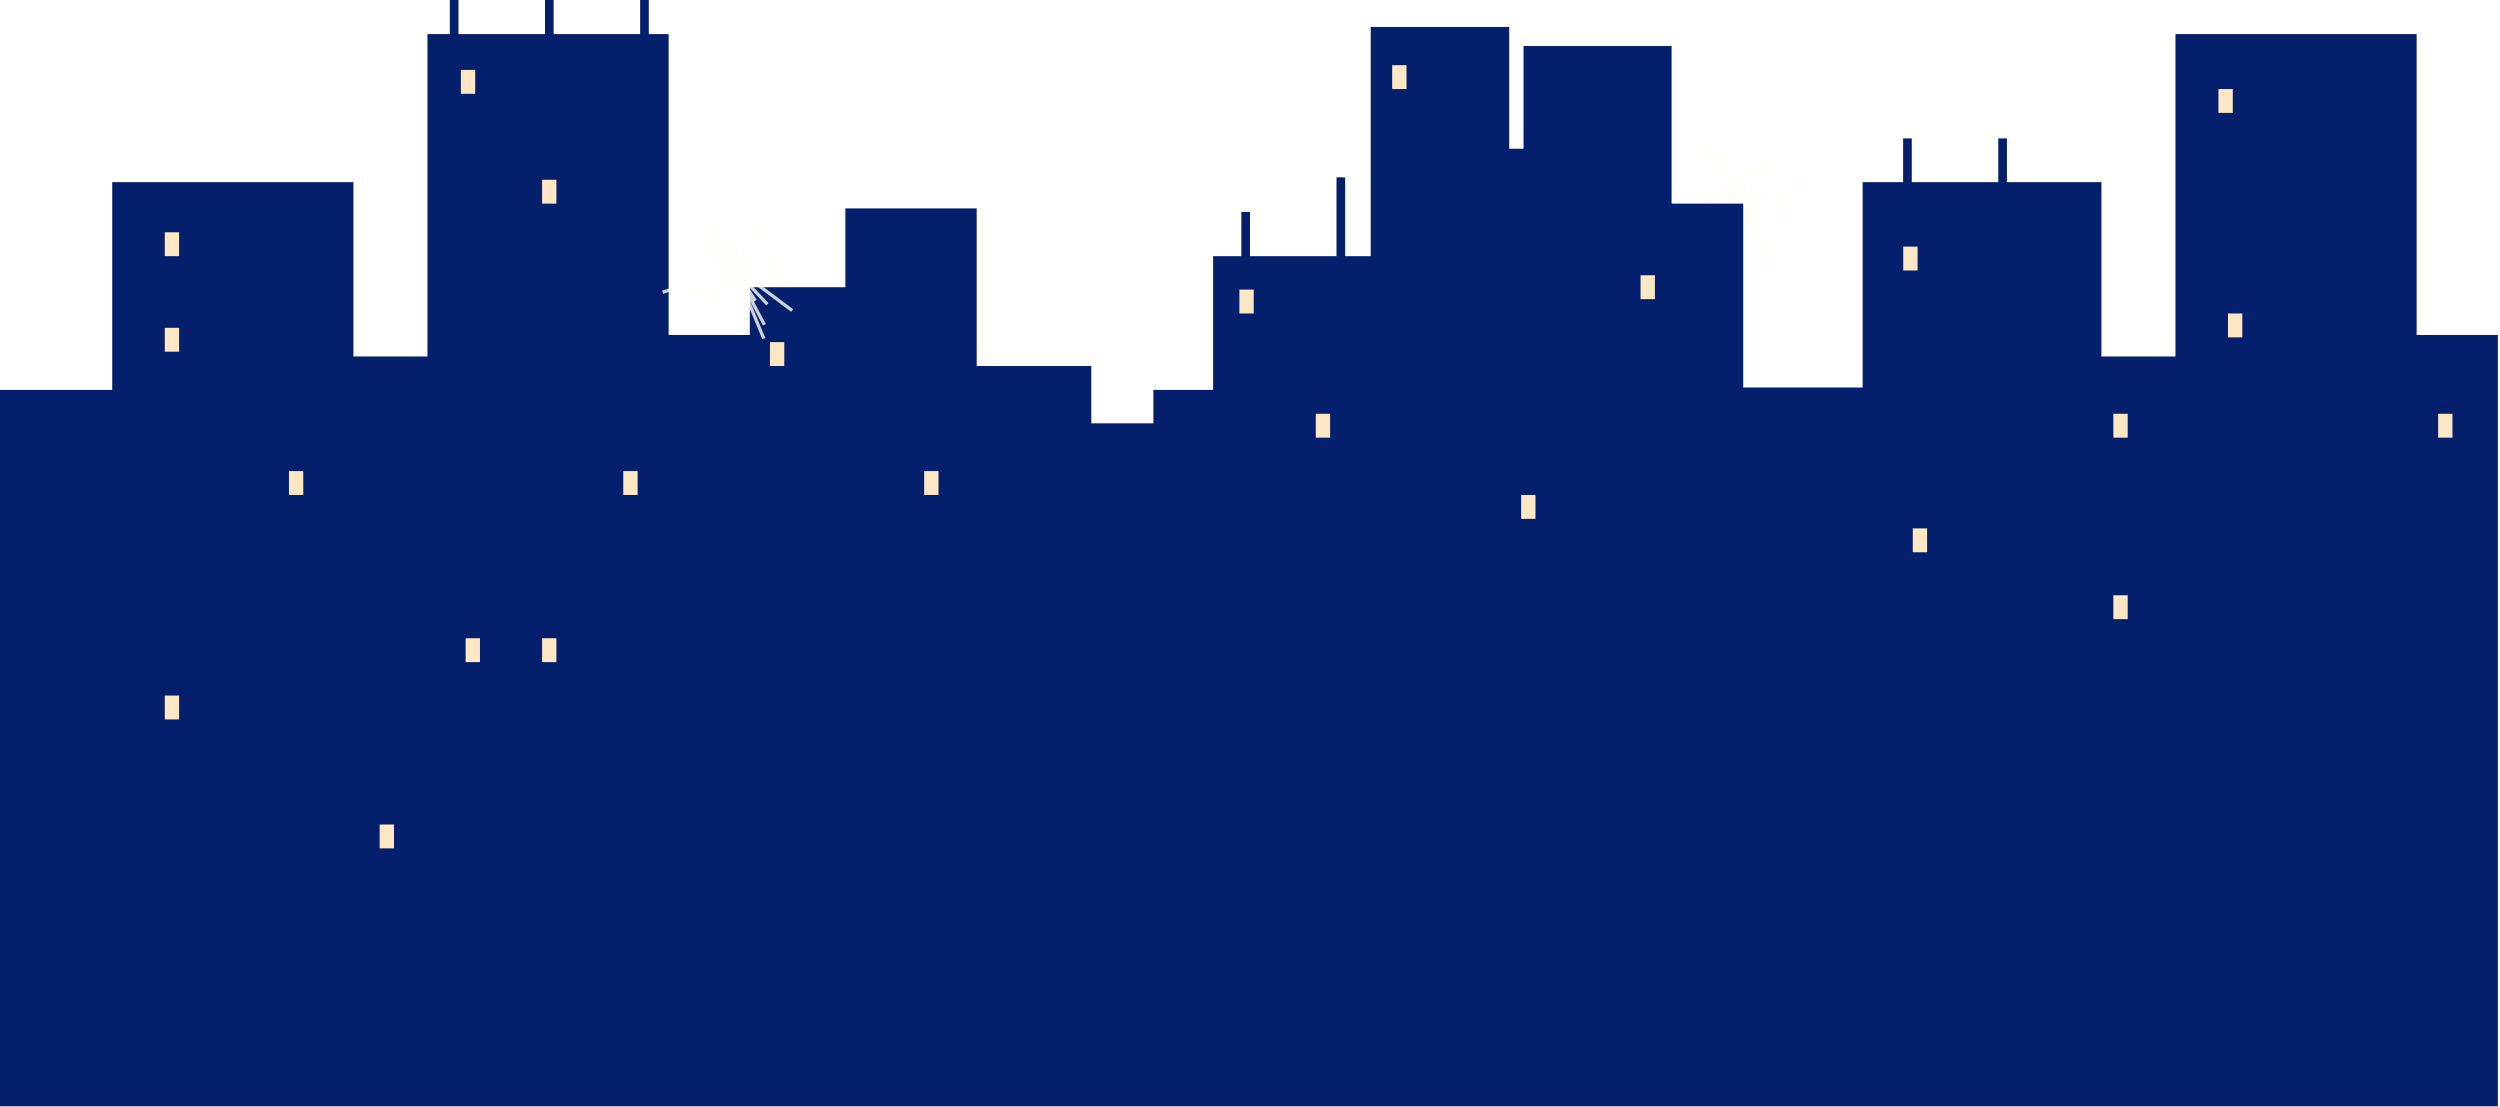 <svg width="578" height="256" viewBox="0 0 578 256" fill="none" xmlns="http://www.w3.org/2000/svg">
<g opacity="0.8" filter="url(#filter0_ddiif_3448_11348)">
<path fill-rule="evenodd" clip-rule="evenodd" d="M405.808 51.003L407.965 54.322L407.334 54.731L410.065 59.913L409.39 60.268L406.366 54.529L409.948 63.137L409.244 63.43L402.783 47.905L402.54 49.212L403.083 60.375L402.322 60.412L401.935 52.465L401.12 56.843L400.371 56.703L401.658 49.781L396.943 58.458L396.273 58.094L398.928 53.209L394.306 59.788L393.682 59.35L401.301 48.504L397.95 51.556L397.436 50.992L400.156 48.515L392.361 53.084L391.975 52.426L397.559 49.153L386.321 52.939L386.077 52.216L400.787 47.261L400.939 47.172L391.844 48.099L391.767 47.341L399.91 46.511L390.416 45.299L390.512 44.543L397.492 45.433L389.94 43.025L390.172 42.298L400.575 45.616L389.501 37.33L389.958 36.719L398.097 42.809L396.359 40.962L396.914 40.44L400.535 44.287L393.889 34.059L394.528 33.643L398.927 40.413L396.539 35.88L397.213 35.524L399.199 39.293L398.159 36.792L398.863 36.499L401.461 42.743L401.05 34.303L401.812 34.266L402.326 44.821L402.502 45.245L403.848 38.006L404.598 38.146L403.29 45.18L408.7 35.223L409.37 35.587L405.942 41.897L408.542 38.195L409.166 38.634L405.902 43.281L411.557 38.129L412.071 38.693L406.053 44.175L412.447 40.427L412.833 41.085L404.348 46.058L404.362 46.057L417.579 41.604L417.823 42.327L407.787 45.708L410.789 45.402L410.866 46.16L406.6 46.595L411.971 47.28L411.875 48.037L405.694 47.248L416.071 50.558L415.84 51.284L404.658 47.718L416.375 56.486L415.918 57.097L404.669 48.679L410.712 55.1L410.156 55.623L405.808 51.003Z" fill="#FFFEF7"/>
</g>
<path d="M25.949 90.146H0V255.777H577.5V77.448H558.728V7.883H502.966V82.417H485.851V42.113H430.641V89.594H403.035V47.082H386.472V10.643H352.242V34.384H348.929V6.227H316.907V59.228H280.468V90.146H266.666V97.876H252.311V84.625H225.81V48.186H195.445V66.406H173.36V77.448H154.589V7.883H98.826V82.417H81.711V42.113H25.949V90.146Z" fill="#041F6B"/>
<rect x="38.094" y="53.703" width="3.313" height="5.521" fill="#FEE7C5"/>
<rect x="38.094" y="75.789" width="3.313" height="5.521" fill="#FEE7C5"/>
<rect x="66.805" y="108.914" width="3.313" height="5.521" fill="#FEE7C5"/>
<rect x="38.094" y="160.812" width="3.313" height="5.521" fill="#FEE7C5"/>
<rect x="107.656" y="147.562" width="3.313" height="5.521" fill="#FEE7C5"/>
<rect x="125.328" y="147.562" width="3.313" height="5.521" fill="#FEE7C5"/>
<rect x="144.102" y="108.914" width="3.313" height="5.521" fill="#FEE7C5"/>
<rect x="125.328" y="41.562" width="3.313" height="5.521" fill="#FEE7C5"/>
<rect x="106.555" y="16.164" width="3.313" height="5.521" fill="#FEE7C5"/>
<rect x="178.016" y="79.102" width="3.313" height="5.521" fill="#FEE7C5"/>
<rect x="213.664" y="108.914" width="3.313" height="5.521" fill="#FEE7C5"/>
<rect x="286.547" y="66.953" width="3.313" height="5.521" fill="#FEE7C5"/>
<rect x="304.211" y="95.664" width="3.313" height="5.521" fill="#FEE7C5"/>
<rect x="321.875" y="15.062" width="3.313" height="5.521" fill="#FEE7C5"/>
<rect x="351.688" y="114.438" width="3.313" height="5.521" fill="#FEE7C5"/>
<rect x="379.297" y="63.641" width="3.313" height="5.521" fill="#FEE7C5"/>
<rect x="440.031" y="57.016" width="3.313" height="5.521" fill="#FEE7C5"/>
<rect x="442.234" y="122.164" width="3.313" height="5.521" fill="#FEE7C5"/>
<rect x="488.609" y="95.664" width="3.313" height="5.521" fill="#FEE7C5"/>
<rect x="488.609" y="137.625" width="3.313" height="5.521" fill="#FEE7C5"/>
<rect x="515.109" y="72.477" width="3.313" height="5.521" fill="#FEE7C5"/>
<rect x="512.906" y="20.578" width="3.313" height="5.521" fill="#FEE7C5"/>
<rect x="563.695" y="95.664" width="3.313" height="5.521" fill="#FEE7C5"/>
<rect x="87.781" y="190.625" width="3.313" height="5.521" fill="#FEE7C5"/>
<path d="M288 63V49" stroke="#041F6B" stroke-width="2"/>
<path d="M149 14V0" stroke="#041F6B" stroke-width="2"/>
<path d="M441 46V32" stroke="#041F6B" stroke-width="2"/>
<path d="M463 46V32" stroke="#041F6B" stroke-width="2"/>
<path d="M127 14V0" stroke="#041F6B" stroke-width="2"/>
<path d="M105 14V0" stroke="#041F6B" stroke-width="2"/>
<path d="M310 65L310 41" stroke="#041F6B" stroke-width="2"/>
<g opacity="0.8" filter="url(#filter1_ddiif_3448_11348)">
<path fill-rule="evenodd" clip-rule="evenodd" d="M172.808 66.003L174.965 69.322L174.334 69.731L177.065 74.913L176.39 75.268L173.366 69.529L176.948 78.137L176.244 78.43L169.783 62.905L169.54 64.212L170.083 75.375L169.322 75.412L168.935 67.465L168.12 71.843L167.371 71.703L168.658 64.781L163.943 73.458L163.273 73.094L165.928 68.209L161.306 74.788L160.682 74.35L168.301 63.504L164.95 66.556L164.436 65.993L167.156 63.515L159.361 68.084L158.975 67.426L164.559 64.153L153.321 67.939L153.077 67.216L167.787 62.261L167.939 62.172L158.844 63.099L158.767 62.341L166.91 61.511L157.416 60.299L157.512 59.543L164.492 60.433L156.94 58.025L157.172 57.298L167.575 60.616L156.501 52.33L156.958 51.719L165.097 57.809L163.359 55.962L163.914 55.44L167.535 59.287L160.889 49.059L161.528 48.643L165.927 55.413L163.539 50.88L164.213 50.524L166.199 54.293L165.159 51.792L165.863 51.499L168.461 57.743L168.05 49.303L168.812 49.266L169.326 59.821L169.502 60.245L170.848 53.006L171.598 53.146L170.29 60.18L175.7 50.223L176.37 50.587L172.942 56.897L175.542 53.195L176.166 53.634L172.902 58.281L178.557 53.129L179.071 53.693L173.053 59.175L179.447 55.427L179.833 56.085L171.348 61.058L171.362 61.057L184.579 56.604L184.823 57.327L174.787 60.708L177.789 60.402L177.866 61.16L173.6 61.595L178.971 62.28L178.875 63.037L172.694 62.248L183.071 65.558L182.84 66.284L171.658 62.718L183.375 71.486L182.918 72.097L171.669 63.679L177.712 70.1L177.156 70.623L172.808 66.003Z" fill="#FFFEF7"/>
</g>
<defs>
<filter id="filter0_ddiif_3448_11348" x="377.154" y="24.717" width="49.59" height="47.636" filterUnits="userSpaceOnUse" color-interpolation-filters="sRGB">
<feFlood flood-opacity="0" result="BackgroundImageFix"/>
<feColorMatrix in="SourceAlpha" type="matrix" values="0 0 0 0 0 0 0 0 0 0 0 0 0 0 0 0 0 0 127 0" result="hardAlpha"/>
<feOffset/>
<feGaussianBlur stdDeviation="4.462"/>
<feComposite in2="hardAlpha" operator="out"/>
<feColorMatrix type="matrix" values="0 0 0 0 0.932 0 0 0 0 0.325 0 0 0 0 1 0 0 0 1 0"/>
<feBlend mode="normal" in2="BackgroundImageFix" result="effect1_dropShadow_3448_11348"/>
<feColorMatrix in="SourceAlpha" type="matrix" values="0 0 0 0 0 0 0 0 0 0 0 0 0 0 0 0 0 0 127 0" result="hardAlpha"/>
<feOffset/>
<feGaussianBlur stdDeviation="1.071"/>
<feComposite in2="hardAlpha" operator="out"/>
<feColorMatrix type="matrix" values="0 0 0 0 0.971 0 0 0 0 0.673 0 0 0 0 0.324 0 0 0 1 0"/>
<feBlend mode="normal" in2="effect1_dropShadow_3448_11348" result="effect2_dropShadow_3448_11348"/>
<feBlend mode="normal" in="SourceGraphic" in2="effect2_dropShadow_3448_11348" result="shape"/>
<feColorMatrix in="SourceAlpha" type="matrix" values="0 0 0 0 0 0 0 0 0 0 0 0 0 0 0 0 0 0 127 0" result="hardAlpha"/>
<feOffset/>
<feGaussianBlur stdDeviation="0.312"/>
<feComposite in2="hardAlpha" operator="arithmetic" k2="-1" k3="1"/>
<feColorMatrix type="matrix" values="0 0 0 0 1 0 0 0 0 0.703 0 0 0 0 0.575 0 0 0 1 0"/>
<feBlend mode="normal" in2="shape" result="effect3_innerShadow_3448_11348"/>
<feColorMatrix in="SourceAlpha" type="matrix" values="0 0 0 0 0 0 0 0 0 0 0 0 0 0 0 0 0 0 127 0" result="hardAlpha"/>
<feOffset/>
<feGaussianBlur stdDeviation="0.223"/>
<feComposite in2="hardAlpha" operator="arithmetic" k2="-1" k3="1"/>
<feColorMatrix type="matrix" values="0 0 0 0 1 0 0 0 0 0.703 0 0 0 0 0.575 0 0 0 1 0"/>
<feBlend mode="normal" in2="effect3_innerShadow_3448_11348" result="effect4_innerShadow_3448_11348"/>
<feGaussianBlur stdDeviation="0.045" result="effect5_foregroundBlur_3448_11348"/>
</filter>
<filter id="filter1_ddiif_3448_11348" x="144.154" y="39.717" width="49.59" height="47.636" filterUnits="userSpaceOnUse" color-interpolation-filters="sRGB">
<feFlood flood-opacity="0" result="BackgroundImageFix"/>
<feColorMatrix in="SourceAlpha" type="matrix" values="0 0 0 0 0 0 0 0 0 0 0 0 0 0 0 0 0 0 127 0" result="hardAlpha"/>
<feOffset/>
<feGaussianBlur stdDeviation="4.462"/>
<feComposite in2="hardAlpha" operator="out"/>
<feColorMatrix type="matrix" values="0 0 0 0 0.932 0 0 0 0 0.325 0 0 0 0 1 0 0 0 1 0"/>
<feBlend mode="normal" in2="BackgroundImageFix" result="effect1_dropShadow_3448_11348"/>
<feColorMatrix in="SourceAlpha" type="matrix" values="0 0 0 0 0 0 0 0 0 0 0 0 0 0 0 0 0 0 127 0" result="hardAlpha"/>
<feOffset/>
<feGaussianBlur stdDeviation="1.071"/>
<feComposite in2="hardAlpha" operator="out"/>
<feColorMatrix type="matrix" values="0 0 0 0 0.971 0 0 0 0 0.673 0 0 0 0 0.324 0 0 0 1 0"/>
<feBlend mode="normal" in2="effect1_dropShadow_3448_11348" result="effect2_dropShadow_3448_11348"/>
<feBlend mode="normal" in="SourceGraphic" in2="effect2_dropShadow_3448_11348" result="shape"/>
<feColorMatrix in="SourceAlpha" type="matrix" values="0 0 0 0 0 0 0 0 0 0 0 0 0 0 0 0 0 0 127 0" result="hardAlpha"/>
<feOffset/>
<feGaussianBlur stdDeviation="0.312"/>
<feComposite in2="hardAlpha" operator="arithmetic" k2="-1" k3="1"/>
<feColorMatrix type="matrix" values="0 0 0 0 1 0 0 0 0 0.703 0 0 0 0 0.575 0 0 0 1 0"/>
<feBlend mode="normal" in2="shape" result="effect3_innerShadow_3448_11348"/>
<feColorMatrix in="SourceAlpha" type="matrix" values="0 0 0 0 0 0 0 0 0 0 0 0 0 0 0 0 0 0 127 0" result="hardAlpha"/>
<feOffset/>
<feGaussianBlur stdDeviation="0.223"/>
<feComposite in2="hardAlpha" operator="arithmetic" k2="-1" k3="1"/>
<feColorMatrix type="matrix" values="0 0 0 0 1 0 0 0 0 0.703 0 0 0 0 0.575 0 0 0 1 0"/>
<feBlend mode="normal" in2="effect3_innerShadow_3448_11348" result="effect4_innerShadow_3448_11348"/>
<feGaussianBlur stdDeviation="0.045" result="effect5_foregroundBlur_3448_11348"/>
</filter>
</defs>
</svg>
